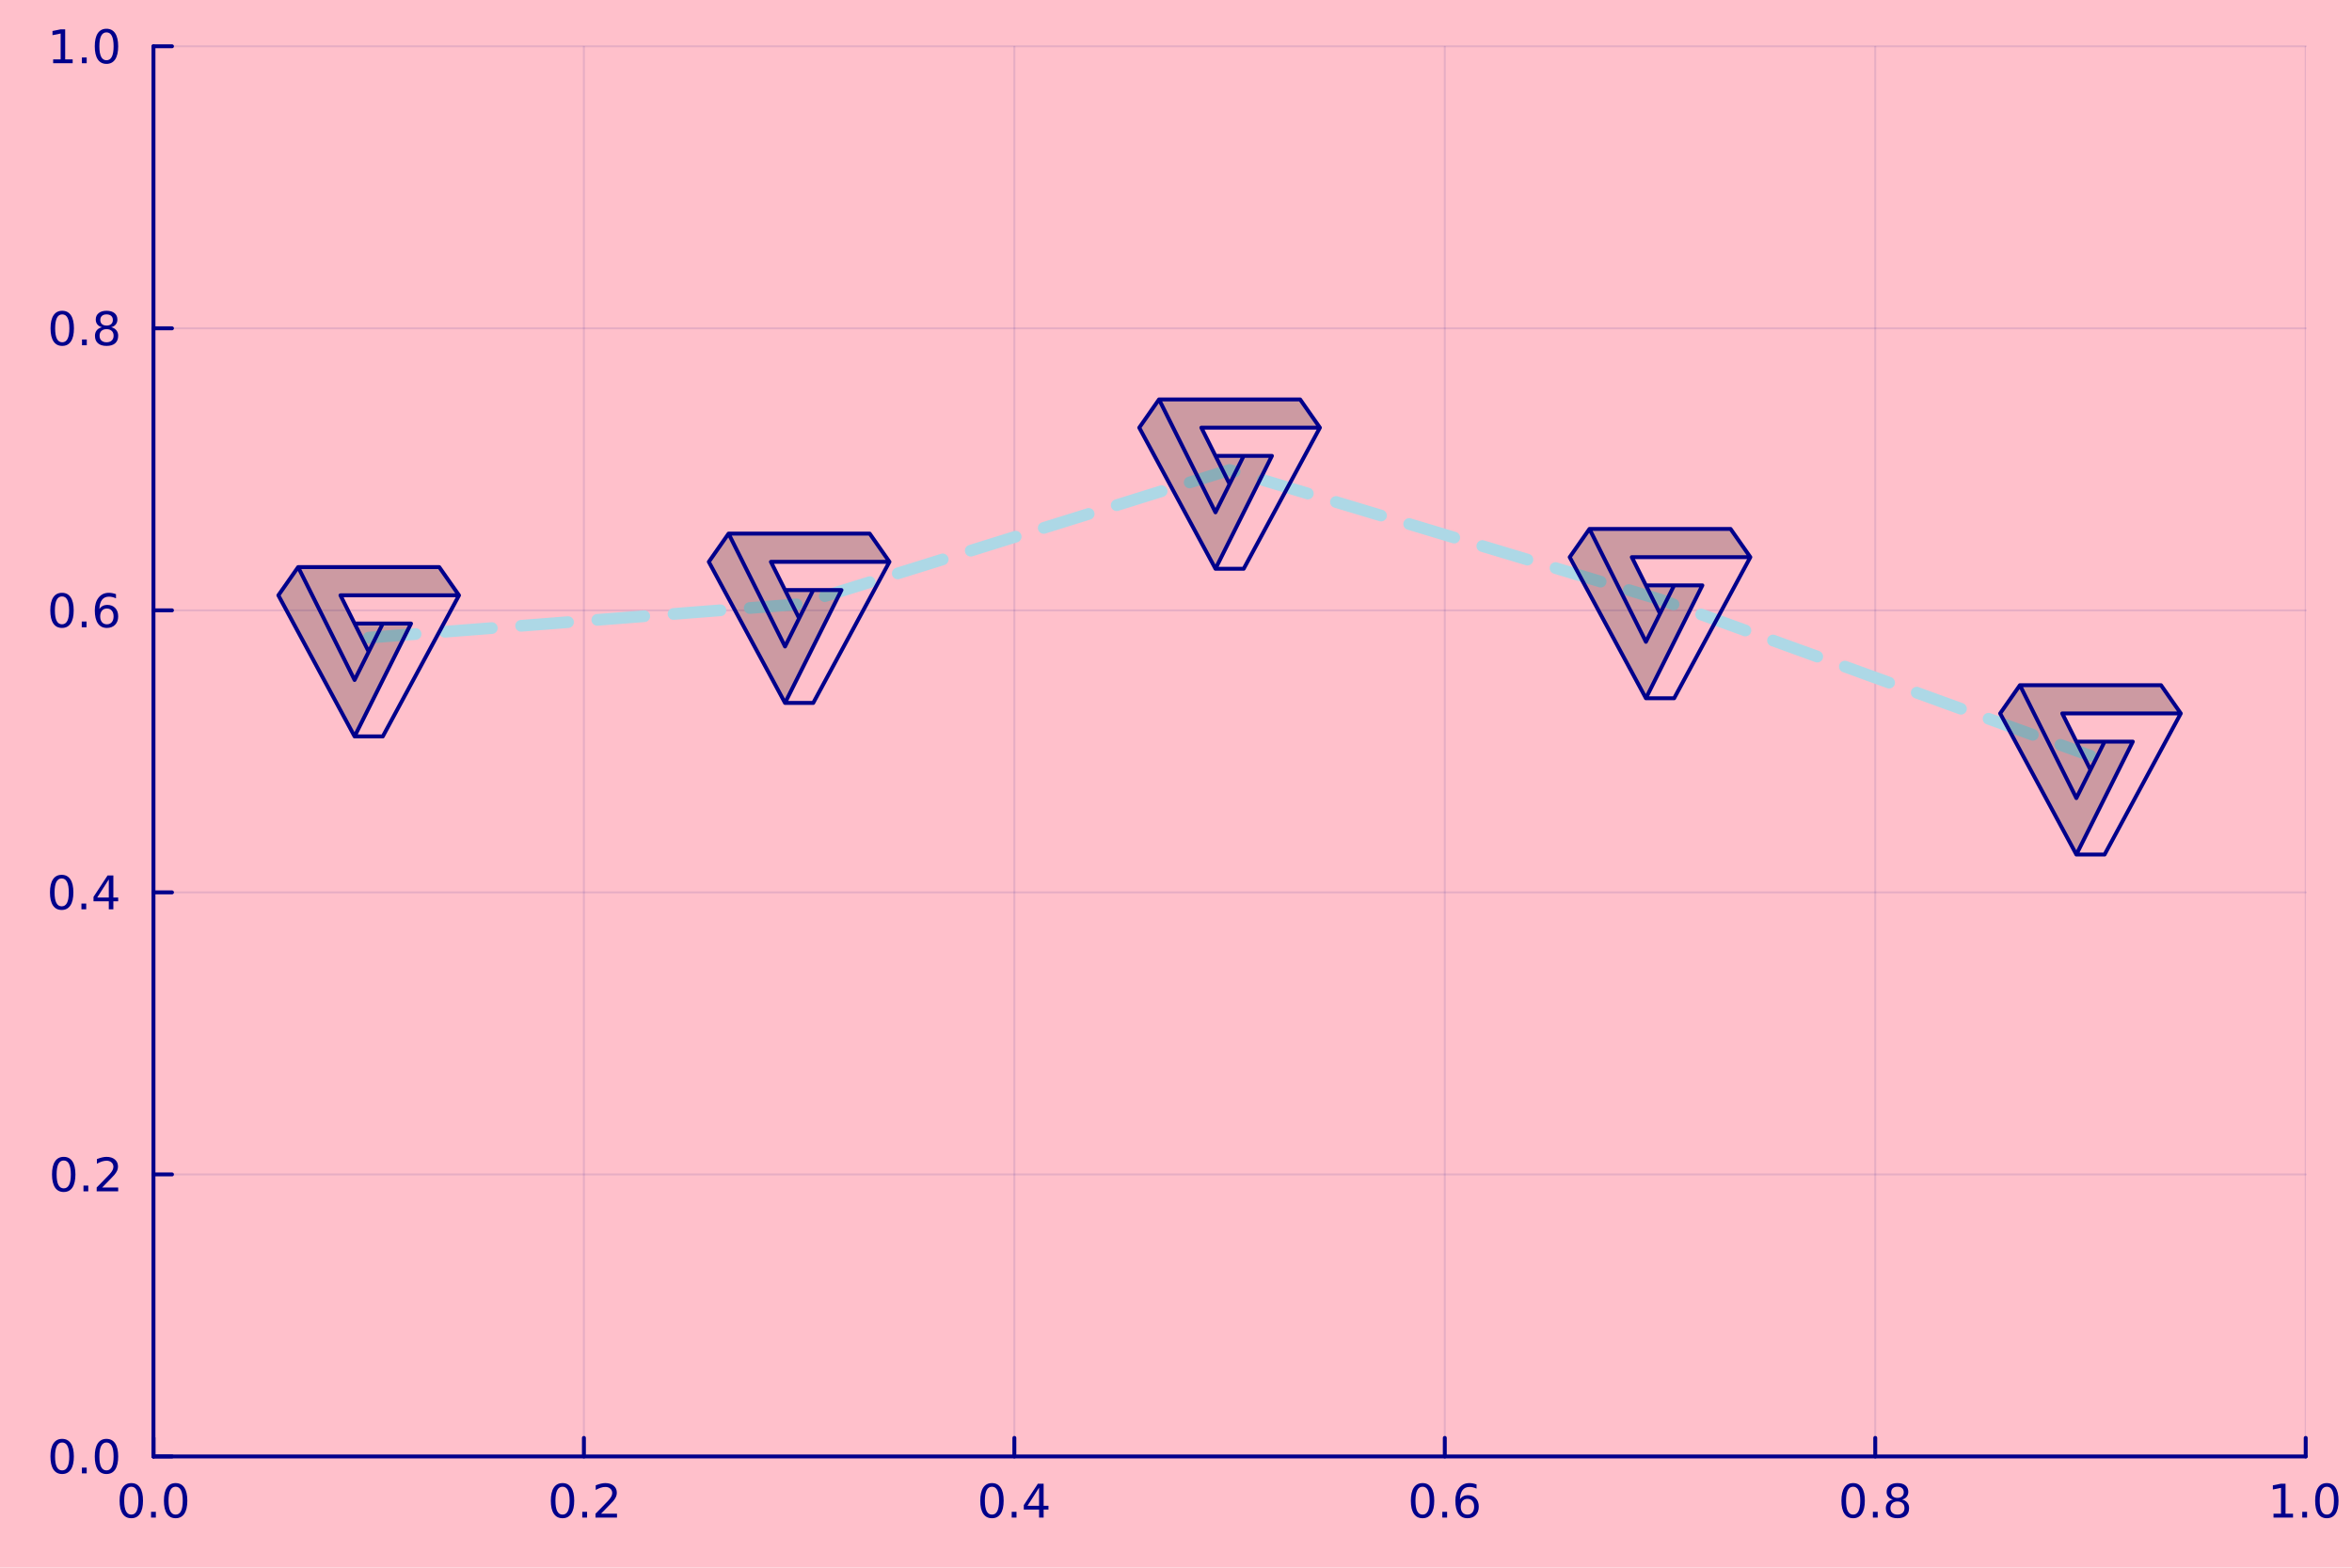<?xml version="1.0" encoding="utf-8"?>
<svg xmlns="http://www.w3.org/2000/svg" xmlns:xlink="http://www.w3.org/1999/xlink" width="600" height="400" viewBox="0 0 2400 1600">
<defs>
  <clipPath id="clip900">
    <rect x="0" y="0" width="2400" height="1600"/>
  </clipPath>
</defs>
<path clip-path="url(#clip900)" d="M0 1600 L2400 1600 L2400 0 L0 0  Z" fill="#ffc0cb" fill-rule="evenodd" fill-opacity="1"/>
<defs>
  <clipPath id="clip901">
    <rect x="480" y="0" width="1681" height="1600"/>
  </clipPath>
</defs>
<path clip-path="url(#clip900)" d="M156.598 1486.45 L2352.76 1486.45 L2352.76 47.244 L156.598 47.244  Z" fill="#ffc0cb" fill-rule="evenodd" fill-opacity="1"/>
<defs>
  <clipPath id="clip902">
    <rect x="156" y="47" width="2197" height="1440"/>
  </clipPath>
</defs>
<polyline clip-path="url(#clip902)" style="stroke:#00008b; stroke-linecap:round; stroke-linejoin:round; stroke-width:2; stroke-opacity:0.1; fill:none" points="156.598,1486.45 156.598,47.244 "/>
<polyline clip-path="url(#clip902)" style="stroke:#00008b; stroke-linecap:round; stroke-linejoin:round; stroke-width:2; stroke-opacity:0.1; fill:none" points="595.83,1486.45 595.83,47.244 "/>
<polyline clip-path="url(#clip902)" style="stroke:#00008b; stroke-linecap:round; stroke-linejoin:round; stroke-width:2; stroke-opacity:0.1; fill:none" points="1035.06,1486.45 1035.06,47.244 "/>
<polyline clip-path="url(#clip902)" style="stroke:#00008b; stroke-linecap:round; stroke-linejoin:round; stroke-width:2; stroke-opacity:0.1; fill:none" points="1474.29,1486.45 1474.29,47.244 "/>
<polyline clip-path="url(#clip902)" style="stroke:#00008b; stroke-linecap:round; stroke-linejoin:round; stroke-width:2; stroke-opacity:0.1; fill:none" points="1913.52,1486.45 1913.52,47.244 "/>
<polyline clip-path="url(#clip902)" style="stroke:#00008b; stroke-linecap:round; stroke-linejoin:round; stroke-width:2; stroke-opacity:0.1; fill:none" points="2352.76,1486.45 2352.76,47.244 "/>
<polyline clip-path="url(#clip902)" style="stroke:#00008b; stroke-linecap:round; stroke-linejoin:round; stroke-width:2; stroke-opacity:0.1; fill:none" points="156.598,1486.45 2352.76,1486.45 "/>
<polyline clip-path="url(#clip902)" style="stroke:#00008b; stroke-linecap:round; stroke-linejoin:round; stroke-width:2; stroke-opacity:0.1; fill:none" points="156.598,1198.61 2352.76,1198.61 "/>
<polyline clip-path="url(#clip902)" style="stroke:#00008b; stroke-linecap:round; stroke-linejoin:round; stroke-width:2; stroke-opacity:0.1; fill:none" points="156.598,910.766 2352.76,910.766 "/>
<polyline clip-path="url(#clip902)" style="stroke:#00008b; stroke-linecap:round; stroke-linejoin:round; stroke-width:2; stroke-opacity:0.1; fill:none" points="156.598,622.926 2352.76,622.926 "/>
<polyline clip-path="url(#clip902)" style="stroke:#00008b; stroke-linecap:round; stroke-linejoin:round; stroke-width:2; stroke-opacity:0.1; fill:none" points="156.598,335.085 2352.76,335.085 "/>
<polyline clip-path="url(#clip902)" style="stroke:#00008b; stroke-linecap:round; stroke-linejoin:round; stroke-width:2; stroke-opacity:0.1; fill:none" points="156.598,47.244 2352.76,47.244 "/>
<polyline clip-path="url(#clip900)" style="stroke:#00008b; stroke-linecap:round; stroke-linejoin:round; stroke-width:4; stroke-opacity:1; fill:none" points="156.598,1486.45 2352.76,1486.45 "/>
<polyline clip-path="url(#clip900)" style="stroke:#00008b; stroke-linecap:round; stroke-linejoin:round; stroke-width:4; stroke-opacity:1; fill:none" points="156.598,1486.45 156.598,1467.55 "/>
<polyline clip-path="url(#clip900)" style="stroke:#00008b; stroke-linecap:round; stroke-linejoin:round; stroke-width:4; stroke-opacity:1; fill:none" points="595.83,1486.45 595.83,1467.55 "/>
<polyline clip-path="url(#clip900)" style="stroke:#00008b; stroke-linecap:round; stroke-linejoin:round; stroke-width:4; stroke-opacity:1; fill:none" points="1035.06,1486.45 1035.06,1467.55 "/>
<polyline clip-path="url(#clip900)" style="stroke:#00008b; stroke-linecap:round; stroke-linejoin:round; stroke-width:4; stroke-opacity:1; fill:none" points="1474.29,1486.45 1474.29,1467.55 "/>
<polyline clip-path="url(#clip900)" style="stroke:#00008b; stroke-linecap:round; stroke-linejoin:round; stroke-width:4; stroke-opacity:1; fill:none" points="1913.52,1486.45 1913.52,1467.55 "/>
<polyline clip-path="url(#clip900)" style="stroke:#00008b; stroke-linecap:round; stroke-linejoin:round; stroke-width:4; stroke-opacity:1; fill:none" points="2352.76,1486.45 2352.76,1467.55 "/>
<path clip-path="url(#clip900)" d="M133.983 1517.37 Q130.372 1517.37 128.543 1520.93 Q126.737 1524.47 126.737 1531.6 Q126.737 1538.71 128.543 1542.27 Q130.372 1545.82 133.983 1545.82 Q137.617 1545.82 139.422 1542.27 Q141.251 1538.71 141.251 1531.6 Q141.251 1524.47 139.422 1520.93 Q137.617 1517.37 133.983 1517.37 M133.983 1513.66 Q139.793 1513.66 142.848 1518.27 Q145.927 1522.85 145.927 1531.6 Q145.927 1540.33 142.848 1544.94 Q139.793 1549.52 133.983 1549.52 Q128.172 1549.52 125.094 1544.94 Q122.038 1540.33 122.038 1531.6 Q122.038 1522.85 125.094 1518.27 Q128.172 1513.66 133.983 1513.66 Z" fill="#00008b" fill-rule="nonzero" fill-opacity="1" /><path clip-path="url(#clip900)" d="M154.145 1542.97 L159.029 1542.97 L159.029 1548.85 L154.145 1548.85 L154.145 1542.97 Z" fill="#00008b" fill-rule="nonzero" fill-opacity="1" /><path clip-path="url(#clip900)" d="M179.214 1517.37 Q175.603 1517.37 173.774 1520.93 Q171.969 1524.47 171.969 1531.6 Q171.969 1538.71 173.774 1542.27 Q175.603 1545.82 179.214 1545.82 Q182.848 1545.82 184.654 1542.27 Q186.482 1538.71 186.482 1531.6 Q186.482 1524.47 184.654 1520.93 Q182.848 1517.37 179.214 1517.37 M179.214 1513.66 Q185.024 1513.66 188.08 1518.27 Q191.158 1522.85 191.158 1531.6 Q191.158 1540.33 188.08 1544.94 Q185.024 1549.52 179.214 1549.52 Q173.404 1549.52 170.325 1544.94 Q167.269 1540.33 167.269 1531.6 Q167.269 1522.85 170.325 1518.27 Q173.404 1513.66 179.214 1513.66 Z" fill="#00008b" fill-rule="nonzero" fill-opacity="1" /><path clip-path="url(#clip900)" d="M574.013 1517.37 Q570.402 1517.37 568.573 1520.93 Q566.767 1524.47 566.767 1531.6 Q566.767 1538.71 568.573 1542.27 Q570.402 1545.82 574.013 1545.82 Q577.647 1545.82 579.453 1542.27 Q581.281 1538.71 581.281 1531.6 Q581.281 1524.47 579.453 1520.93 Q577.647 1517.37 574.013 1517.37 M574.013 1513.66 Q579.823 1513.66 582.878 1518.27 Q585.957 1522.85 585.957 1531.6 Q585.957 1540.33 582.878 1544.94 Q579.823 1549.52 574.013 1549.52 Q568.203 1549.52 565.124 1544.94 Q562.068 1540.33 562.068 1531.6 Q562.068 1522.85 565.124 1518.27 Q568.203 1513.66 574.013 1513.66 Z" fill="#00008b" fill-rule="nonzero" fill-opacity="1" /><path clip-path="url(#clip900)" d="M594.175 1542.97 L599.059 1542.97 L599.059 1548.85 L594.175 1548.85 L594.175 1542.97 Z" fill="#00008b" fill-rule="nonzero" fill-opacity="1" /><path clip-path="url(#clip900)" d="M613.272 1544.91 L629.591 1544.91 L629.591 1548.85 L607.647 1548.85 L607.647 1544.91 Q610.309 1542.16 614.892 1537.53 Q619.499 1532.88 620.679 1531.53 Q622.925 1529.01 623.804 1527.27 Q624.707 1525.51 624.707 1523.82 Q624.707 1521.07 622.762 1519.33 Q620.841 1517.6 617.739 1517.6 Q615.54 1517.6 613.087 1518.36 Q610.656 1519.13 607.878 1520.68 L607.878 1515.95 Q610.702 1514.82 613.156 1514.24 Q615.61 1513.66 617.647 1513.66 Q623.017 1513.66 626.212 1516.35 Q629.406 1519.03 629.406 1523.52 Q629.406 1525.65 628.596 1527.57 Q627.809 1529.47 625.702 1532.07 Q625.124 1532.74 622.022 1535.95 Q618.92 1539.15 613.272 1544.91 Z" fill="#00008b" fill-rule="nonzero" fill-opacity="1" /><path clip-path="url(#clip900)" d="M1012.2 1517.37 Q1008.59 1517.37 1006.76 1520.93 Q1004.96 1524.47 1004.96 1531.6 Q1004.96 1538.71 1006.76 1542.27 Q1008.59 1545.82 1012.2 1545.82 Q1015.84 1545.82 1017.64 1542.27 Q1019.47 1538.71 1019.47 1531.6 Q1019.47 1524.47 1017.64 1520.93 Q1015.84 1517.37 1012.2 1517.37 M1012.2 1513.66 Q1018.01 1513.66 1021.07 1518.27 Q1024.15 1522.85 1024.15 1531.6 Q1024.15 1540.33 1021.07 1544.94 Q1018.01 1549.52 1012.2 1549.52 Q1006.39 1549.52 1003.31 1544.94 Q1000.26 1540.33 1000.26 1531.6 Q1000.26 1522.85 1003.31 1518.27 Q1006.39 1513.66 1012.2 1513.66 Z" fill="#00008b" fill-rule="nonzero" fill-opacity="1" /><path clip-path="url(#clip900)" d="M1032.36 1542.97 L1037.25 1542.97 L1037.25 1548.85 L1032.36 1548.85 L1032.36 1542.97 Z" fill="#00008b" fill-rule="nonzero" fill-opacity="1" /><path clip-path="url(#clip900)" d="M1060.28 1518.36 L1048.48 1536.81 L1060.28 1536.81 L1060.28 1518.36 M1059.05 1514.29 L1064.93 1514.29 L1064.93 1536.81 L1069.86 1536.81 L1069.86 1540.7 L1064.93 1540.7 L1064.93 1548.85 L1060.28 1548.85 L1060.28 1540.7 L1044.68 1540.7 L1044.68 1536.19 L1059.05 1514.29 Z" fill="#00008b" fill-rule="nonzero" fill-opacity="1" /><path clip-path="url(#clip900)" d="M1451.6 1517.37 Q1447.99 1517.37 1446.16 1520.93 Q1444.35 1524.47 1444.35 1531.6 Q1444.35 1538.71 1446.16 1542.27 Q1447.99 1545.82 1451.6 1545.82 Q1455.23 1545.82 1457.04 1542.27 Q1458.86 1538.71 1458.86 1531.6 Q1458.86 1524.47 1457.04 1520.93 Q1455.23 1517.37 1451.6 1517.37 M1451.6 1513.66 Q1457.41 1513.66 1460.46 1518.27 Q1463.54 1522.85 1463.54 1531.6 Q1463.54 1540.33 1460.46 1544.94 Q1457.41 1549.52 1451.6 1549.52 Q1445.79 1549.52 1442.71 1544.94 Q1439.65 1540.33 1439.65 1531.6 Q1439.65 1522.85 1442.71 1518.27 Q1445.79 1513.66 1451.6 1513.66 Z" fill="#00008b" fill-rule="nonzero" fill-opacity="1" /><path clip-path="url(#clip900)" d="M1471.76 1542.97 L1476.64 1542.97 L1476.64 1548.85 L1471.76 1548.85 L1471.76 1542.97 Z" fill="#00008b" fill-rule="nonzero" fill-opacity="1" /><path clip-path="url(#clip900)" d="M1497.41 1529.7 Q1494.26 1529.7 1492.41 1531.86 Q1490.58 1534.01 1490.58 1537.76 Q1490.58 1541.49 1492.41 1543.66 Q1494.26 1545.82 1497.41 1545.82 Q1500.55 1545.82 1502.38 1543.66 Q1504.23 1541.49 1504.23 1537.76 Q1504.23 1534.01 1502.38 1531.86 Q1500.55 1529.7 1497.41 1529.7 M1506.69 1515.05 L1506.69 1519.31 Q1504.93 1518.48 1503.12 1518.04 Q1501.34 1517.6 1499.58 1517.6 Q1494.95 1517.6 1492.5 1520.72 Q1490.07 1523.85 1489.72 1530.17 Q1491.09 1528.15 1493.15 1527.09 Q1495.21 1526 1497.68 1526 Q1502.89 1526 1505.9 1529.17 Q1508.93 1532.32 1508.93 1537.76 Q1508.93 1543.08 1505.79 1546.3 Q1502.64 1549.52 1497.41 1549.52 Q1491.41 1549.52 1488.24 1544.94 Q1485.07 1540.33 1485.07 1531.6 Q1485.07 1523.41 1488.96 1518.55 Q1492.85 1513.66 1499.4 1513.66 Q1501.16 1513.66 1502.94 1514.01 Q1504.74 1514.36 1506.69 1515.05 Z" fill="#00008b" fill-rule="nonzero" fill-opacity="1" /><path clip-path="url(#clip900)" d="M1890.96 1517.37 Q1887.34 1517.37 1885.52 1520.93 Q1883.71 1524.47 1883.71 1531.6 Q1883.71 1538.71 1885.52 1542.27 Q1887.34 1545.82 1890.96 1545.82 Q1894.59 1545.82 1896.39 1542.27 Q1898.22 1538.71 1898.22 1531.6 Q1898.22 1524.47 1896.39 1520.93 Q1894.59 1517.37 1890.96 1517.37 M1890.96 1513.66 Q1896.77 1513.66 1899.82 1518.27 Q1902.9 1522.85 1902.9 1531.6 Q1902.9 1540.33 1899.82 1544.94 Q1896.77 1549.52 1890.96 1549.52 Q1885.14 1549.52 1882.07 1544.94 Q1879.01 1540.33 1879.01 1531.6 Q1879.01 1522.85 1882.07 1518.27 Q1885.14 1513.66 1890.96 1513.66 Z" fill="#00008b" fill-rule="nonzero" fill-opacity="1" /><path clip-path="url(#clip900)" d="M1911.12 1542.97 L1916 1542.97 L1916 1548.85 L1911.12 1548.85 L1911.12 1542.97 Z" fill="#00008b" fill-rule="nonzero" fill-opacity="1" /><path clip-path="url(#clip900)" d="M1936.19 1532.44 Q1932.85 1532.44 1930.93 1534.22 Q1929.03 1536 1929.03 1539.13 Q1929.03 1542.25 1930.93 1544.03 Q1932.85 1545.82 1936.19 1545.82 Q1939.52 1545.82 1941.44 1544.03 Q1943.36 1542.23 1943.36 1539.13 Q1943.36 1536 1941.44 1534.22 Q1939.54 1532.44 1936.19 1532.44 M1931.51 1530.45 Q1928.5 1529.7 1926.81 1527.64 Q1925.14 1525.58 1925.14 1522.62 Q1925.14 1518.48 1928.08 1516.07 Q1931.05 1513.66 1936.19 1513.66 Q1941.35 1513.66 1944.29 1516.07 Q1947.23 1518.48 1947.23 1522.62 Q1947.23 1525.58 1945.54 1527.64 Q1943.87 1529.7 1940.89 1530.45 Q1944.26 1531.23 1946.14 1533.52 Q1948.04 1535.82 1948.04 1539.13 Q1948.04 1544.15 1944.96 1546.83 Q1941.9 1549.52 1936.19 1549.52 Q1930.47 1549.52 1927.39 1546.83 Q1924.33 1544.15 1924.33 1539.13 Q1924.33 1535.82 1926.23 1533.52 Q1928.13 1531.23 1931.51 1530.45 M1929.8 1523.06 Q1929.8 1525.75 1931.46 1527.25 Q1933.15 1528.76 1936.19 1528.76 Q1939.2 1528.76 1940.89 1527.25 Q1942.6 1525.75 1942.6 1523.06 Q1942.6 1520.38 1940.89 1518.87 Q1939.2 1517.37 1936.19 1517.37 Q1933.15 1517.37 1931.46 1518.87 Q1929.8 1520.38 1929.8 1523.06 Z" fill="#00008b" fill-rule="nonzero" fill-opacity="1" /><path clip-path="url(#clip900)" d="M2319.91 1544.91 L2327.55 1544.91 L2327.55 1518.55 L2319.24 1520.21 L2319.24 1515.95 L2327.5 1514.29 L2332.18 1514.29 L2332.18 1544.91 L2339.82 1544.91 L2339.82 1548.85 L2319.91 1548.85 L2319.91 1544.91 Z" fill="#00008b" fill-rule="nonzero" fill-opacity="1" /><path clip-path="url(#clip900)" d="M2349.26 1542.97 L2354.14 1542.97 L2354.14 1548.85 L2349.26 1548.85 L2349.26 1542.97 Z" fill="#00008b" fill-rule="nonzero" fill-opacity="1" /><path clip-path="url(#clip900)" d="M2374.33 1517.37 Q2370.72 1517.37 2368.89 1520.93 Q2367.08 1524.47 2367.08 1531.6 Q2367.08 1538.71 2368.89 1542.27 Q2370.72 1545.82 2374.33 1545.82 Q2377.96 1545.82 2379.77 1542.27 Q2381.6 1538.71 2381.6 1531.6 Q2381.6 1524.47 2379.77 1520.93 Q2377.96 1517.37 2374.33 1517.37 M2374.33 1513.66 Q2380.14 1513.66 2383.2 1518.27 Q2386.27 1522.85 2386.27 1531.6 Q2386.27 1540.33 2383.2 1544.94 Q2380.14 1549.52 2374.33 1549.52 Q2368.52 1549.52 2365.44 1544.94 Q2362.39 1540.33 2362.39 1531.6 Q2362.39 1522.85 2365.44 1518.27 Q2368.52 1513.66 2374.33 1513.66 Z" fill="#00008b" fill-rule="nonzero" fill-opacity="1" /><polyline clip-path="url(#clip900)" style="stroke:#00008b; stroke-linecap:round; stroke-linejoin:round; stroke-width:4; stroke-opacity:1; fill:none" points="156.598,1486.45 156.598,47.244 "/>
<polyline clip-path="url(#clip900)" style="stroke:#00008b; stroke-linecap:round; stroke-linejoin:round; stroke-width:4; stroke-opacity:1; fill:none" points="156.598,1486.45 175.496,1486.45 "/>
<polyline clip-path="url(#clip900)" style="stroke:#00008b; stroke-linecap:round; stroke-linejoin:round; stroke-width:4; stroke-opacity:1; fill:none" points="156.598,1198.61 175.496,1198.61 "/>
<polyline clip-path="url(#clip900)" style="stroke:#00008b; stroke-linecap:round; stroke-linejoin:round; stroke-width:4; stroke-opacity:1; fill:none" points="156.598,910.766 175.496,910.766 "/>
<polyline clip-path="url(#clip900)" style="stroke:#00008b; stroke-linecap:round; stroke-linejoin:round; stroke-width:4; stroke-opacity:1; fill:none" points="156.598,622.926 175.496,622.926 "/>
<polyline clip-path="url(#clip900)" style="stroke:#00008b; stroke-linecap:round; stroke-linejoin:round; stroke-width:4; stroke-opacity:1; fill:none" points="156.598,335.085 175.496,335.085 "/>
<polyline clip-path="url(#clip900)" style="stroke:#00008b; stroke-linecap:round; stroke-linejoin:round; stroke-width:4; stroke-opacity:1; fill:none" points="156.598,47.244 175.496,47.244 "/>
<path clip-path="url(#clip900)" d="M63.423 1472.25 Q59.812 1472.25 57.983 1475.81 Q56.177 1479.35 56.177 1486.48 Q56.177 1493.59 57.983 1497.15 Q59.812 1500.7 63.423 1500.7 Q67.057 1500.7 68.862 1497.15 Q70.691 1493.59 70.691 1486.48 Q70.691 1479.35 68.862 1475.81 Q67.057 1472.25 63.423 1472.25 M63.423 1468.54 Q69.233 1468.54 72.288 1473.15 Q75.367 1477.73 75.367 1486.48 Q75.367 1495.21 72.288 1499.82 Q69.233 1504.4 63.423 1504.4 Q57.612 1504.4 54.534 1499.82 Q51.478 1495.21 51.478 1486.48 Q51.478 1477.73 54.534 1473.15 Q57.612 1468.54 63.423 1468.54 Z" fill="#00008b" fill-rule="nonzero" fill-opacity="1" /><path clip-path="url(#clip900)" d="M83.585 1497.85 L88.469 1497.85 L88.469 1503.73 L83.585 1503.73 L83.585 1497.85 Z" fill="#00008b" fill-rule="nonzero" fill-opacity="1" /><path clip-path="url(#clip900)" d="M108.654 1472.25 Q105.043 1472.25 103.214 1475.81 Q101.409 1479.35 101.409 1486.48 Q101.409 1493.59 103.214 1497.15 Q105.043 1500.7 108.654 1500.7 Q112.288 1500.7 114.094 1497.15 Q115.922 1493.59 115.922 1486.48 Q115.922 1479.35 114.094 1475.81 Q112.288 1472.25 108.654 1472.25 M108.654 1468.54 Q114.464 1468.54 117.52 1473.15 Q120.598 1477.73 120.598 1486.48 Q120.598 1495.21 117.52 1499.82 Q114.464 1504.4 108.654 1504.4 Q102.844 1504.4 99.765 1499.82 Q96.71 1495.21 96.71 1486.48 Q96.71 1477.73 99.765 1473.15 Q102.844 1468.54 108.654 1468.54 Z" fill="#00008b" fill-rule="nonzero" fill-opacity="1" /><path clip-path="url(#clip900)" d="M65.02 1184.41 Q61.409 1184.41 59.58 1187.97 Q57.775 1191.51 57.775 1198.64 Q57.775 1205.75 59.58 1209.31 Q61.409 1212.85 65.02 1212.85 Q68.654 1212.85 70.46 1209.31 Q72.288 1205.75 72.288 1198.64 Q72.288 1191.51 70.46 1187.97 Q68.654 1184.41 65.02 1184.41 M65.02 1180.7 Q70.83 1180.7 73.885 1185.31 Q76.964 1189.89 76.964 1198.64 Q76.964 1207.37 73.885 1211.98 Q70.83 1216.56 65.02 1216.56 Q59.21 1216.56 56.131 1211.98 Q53.075 1207.37 53.075 1198.64 Q53.075 1189.89 56.131 1185.31 Q59.21 1180.7 65.02 1180.7 Z" fill="#00008b" fill-rule="nonzero" fill-opacity="1" /><path clip-path="url(#clip900)" d="M85.182 1210.01 L90.066 1210.01 L90.066 1215.89 L85.182 1215.89 L85.182 1210.01 Z" fill="#00008b" fill-rule="nonzero" fill-opacity="1" /><path clip-path="url(#clip900)" d="M104.279 1211.95 L120.598 1211.95 L120.598 1215.89 L98.654 1215.89 L98.654 1211.95 Q101.316 1209.2 105.899 1204.57 Q110.506 1199.91 111.686 1198.57 Q113.932 1196.05 114.811 1194.31 Q115.714 1192.55 115.714 1190.86 Q115.714 1188.11 113.77 1186.37 Q111.848 1184.64 108.746 1184.64 Q106.547 1184.64 104.094 1185.4 Q101.663 1186.17 98.885 1187.72 L98.885 1182.99 Q101.709 1181.86 104.163 1181.28 Q106.617 1180.7 108.654 1180.7 Q114.024 1180.7 117.219 1183.39 Q120.413 1186.07 120.413 1190.56 Q120.413 1192.69 119.603 1194.61 Q118.816 1196.51 116.709 1199.1 Q116.131 1199.78 113.029 1202.99 Q109.927 1206.19 104.279 1211.95 Z" fill="#00008b" fill-rule="nonzero" fill-opacity="1" /><path clip-path="url(#clip900)" d="M62.937 896.565 Q59.325 896.565 57.497 900.13 Q55.691 903.671 55.691 910.801 Q55.691 917.908 57.497 921.472 Q59.325 925.014 62.937 925.014 Q66.571 925.014 68.376 921.472 Q70.205 917.908 70.205 910.801 Q70.205 903.671 68.376 900.13 Q66.571 896.565 62.937 896.565 M62.937 892.861 Q68.747 892.861 71.802 897.468 Q74.881 902.051 74.881 910.801 Q74.881 919.528 71.802 924.134 Q68.747 928.718 62.937 928.718 Q57.126 928.718 54.048 924.134 Q50.992 919.528 50.992 910.801 Q50.992 902.051 54.048 897.468 Q57.126 892.861 62.937 892.861 Z" fill="#00008b" fill-rule="nonzero" fill-opacity="1" /><path clip-path="url(#clip900)" d="M83.098 922.167 L87.983 922.167 L87.983 928.046 L83.098 928.046 L83.098 922.167 Z" fill="#00008b" fill-rule="nonzero" fill-opacity="1" /><path clip-path="url(#clip900)" d="M111.015 897.56 L99.21 916.009 L111.015 916.009 L111.015 897.56 M109.788 893.486 L115.668 893.486 L115.668 916.009 L120.598 916.009 L120.598 919.898 L115.668 919.898 L115.668 928.046 L111.015 928.046 L111.015 919.898 L95.413 919.898 L95.413 915.384 L109.788 893.486 Z" fill="#00008b" fill-rule="nonzero" fill-opacity="1" /><path clip-path="url(#clip900)" d="M63.261 608.724 Q59.65 608.724 57.821 612.289 Q56.015 615.831 56.015 622.96 Q56.015 630.067 57.821 633.632 Q59.65 637.173 63.261 637.173 Q66.895 637.173 68.7 633.632 Q70.529 630.067 70.529 622.96 Q70.529 615.831 68.7 612.289 Q66.895 608.724 63.261 608.724 M63.261 605.021 Q69.071 605.021 72.126 609.627 Q75.205 614.21 75.205 622.96 Q75.205 631.687 72.126 636.294 Q69.071 640.877 63.261 640.877 Q57.45 640.877 54.372 636.294 Q51.316 631.687 51.316 622.96 Q51.316 614.21 54.372 609.627 Q57.45 605.021 63.261 605.021 Z" fill="#00008b" fill-rule="nonzero" fill-opacity="1" /><path clip-path="url(#clip900)" d="M83.422 634.326 L88.307 634.326 L88.307 640.206 L83.422 640.206 L83.422 634.326 Z" fill="#00008b" fill-rule="nonzero" fill-opacity="1" /><path clip-path="url(#clip900)" d="M109.071 621.062 Q105.922 621.062 104.071 623.215 Q102.242 625.368 102.242 629.118 Q102.242 632.845 104.071 635.02 Q105.922 637.173 109.071 637.173 Q112.219 637.173 114.047 635.02 Q115.899 632.845 115.899 629.118 Q115.899 625.368 114.047 623.215 Q112.219 621.062 109.071 621.062 M118.353 606.409 L118.353 610.669 Q116.594 609.835 114.788 609.396 Q113.006 608.956 111.246 608.956 Q106.617 608.956 104.163 612.081 Q101.733 615.206 101.385 621.525 Q102.751 619.511 104.811 618.446 Q106.871 617.359 109.348 617.359 Q114.557 617.359 117.566 620.53 Q120.598 623.678 120.598 629.118 Q120.598 634.442 117.45 637.659 Q114.302 640.877 109.071 640.877 Q103.075 640.877 99.904 636.294 Q96.733 631.687 96.733 622.96 Q96.733 614.766 100.621 609.905 Q104.51 605.021 111.061 605.021 Q112.82 605.021 114.603 605.368 Q116.408 605.715 118.353 606.409 Z" fill="#00008b" fill-rule="nonzero" fill-opacity="1" /><path clip-path="url(#clip900)" d="M63.515 320.884 Q59.904 320.884 58.075 324.448 Q56.27 327.99 56.27 335.12 Q56.27 342.226 58.075 345.791 Q59.904 349.332 63.515 349.332 Q67.149 349.332 68.955 345.791 Q70.784 342.226 70.784 335.12 Q70.784 327.99 68.955 324.448 Q67.149 320.884 63.515 320.884 M63.515 317.18 Q69.325 317.18 72.381 321.786 Q75.46 326.37 75.46 335.12 Q75.46 343.846 72.381 348.453 Q69.325 353.036 63.515 353.036 Q57.705 353.036 54.626 348.453 Q51.571 343.846 51.571 335.12 Q51.571 326.37 54.626 321.786 Q57.705 317.18 63.515 317.18 Z" fill="#00008b" fill-rule="nonzero" fill-opacity="1" /><path clip-path="url(#clip900)" d="M83.677 346.485 L88.561 346.485 L88.561 352.365 L83.677 352.365 L83.677 346.485 Z" fill="#00008b" fill-rule="nonzero" fill-opacity="1" /><path clip-path="url(#clip900)" d="M108.746 335.953 Q105.413 335.953 103.492 337.735 Q101.594 339.518 101.594 342.643 Q101.594 345.768 103.492 347.55 Q105.413 349.332 108.746 349.332 Q112.08 349.332 114.001 347.55 Q115.922 345.745 115.922 342.643 Q115.922 339.518 114.001 337.735 Q112.103 335.953 108.746 335.953 M104.071 333.962 Q101.061 333.221 99.371 331.161 Q97.705 329.101 97.705 326.138 Q97.705 321.995 100.645 319.587 Q103.608 317.18 108.746 317.18 Q113.908 317.18 116.848 319.587 Q119.788 321.995 119.788 326.138 Q119.788 329.101 118.098 331.161 Q116.432 333.221 113.445 333.962 Q116.825 334.749 118.7 337.041 Q120.598 339.333 120.598 342.643 Q120.598 347.666 117.52 350.351 Q114.464 353.036 108.746 353.036 Q103.029 353.036 99.95 350.351 Q96.895 347.666 96.895 342.643 Q96.895 339.333 98.793 337.041 Q100.691 334.749 104.071 333.962 M102.358 326.578 Q102.358 329.263 104.024 330.768 Q105.714 332.272 108.746 332.272 Q111.756 332.272 113.445 330.768 Q115.158 329.263 115.158 326.578 Q115.158 323.893 113.445 322.388 Q111.756 320.884 108.746 320.884 Q105.714 320.884 104.024 322.388 Q102.358 323.893 102.358 326.578 Z" fill="#00008b" fill-rule="nonzero" fill-opacity="1" /><path clip-path="url(#clip900)" d="M54.233 60.589 L61.872 60.589 L61.872 34.223 L53.562 35.89 L53.562 31.631 L61.825 29.964 L66.501 29.964 L66.501 60.589 L74.14 60.589 L74.14 64.524 L54.233 64.524 L54.233 60.589 Z" fill="#00008b" fill-rule="nonzero" fill-opacity="1" /><path clip-path="url(#clip900)" d="M83.585 58.645 L88.469 58.645 L88.469 64.524 L83.585 64.524 L83.585 58.645 Z" fill="#00008b" fill-rule="nonzero" fill-opacity="1" /><path clip-path="url(#clip900)" d="M108.654 33.043 Q105.043 33.043 103.214 36.608 Q101.409 40.149 101.409 47.279 Q101.409 54.385 103.214 57.95 Q105.043 61.492 108.654 61.492 Q112.288 61.492 114.094 57.95 Q115.922 54.385 115.922 47.279 Q115.922 40.149 114.094 36.608 Q112.288 33.043 108.654 33.043 M108.654 29.339 Q114.464 29.339 117.52 33.946 Q120.598 38.529 120.598 47.279 Q120.598 56.006 117.52 60.612 Q114.464 65.195 108.654 65.195 Q102.844 65.195 99.765 60.612 Q96.71 56.006 96.71 47.279 Q96.71 38.529 99.765 33.946 Q102.844 29.339 108.654 29.339 Z" fill="#00008b" fill-rule="nonzero" fill-opacity="1" /><polyline clip-path="url(#clip902)" style="stroke:#add8e6; stroke-linecap:round; stroke-linejoin:round; stroke-width:12; stroke-opacity:1; fill:none" stroke-dasharray="48, 30" points="376.214,650.798 815.446,616.616 1254.68,479.683 1693.91,611.848 2133.14,771.334 "/>
<path clip-path="url(#clip902)" d="M304.214 578.798 L284.054 607.598 L361.814 751.598 L390.614 751.598 L468.374 607.598 L448.214 578.798 L304.214 578.798 L361.814 693.998 L376.214 665.198 L347.414 607.598 L468.374 607.598 L390.614 751.598 L361.814 751.598 L419.414 636.398 L361.814 636.398 L376.214 665.198 L390.614 636.398 L361.814 693.998  Z" fill="#000000" fill-rule="evenodd" fill-opacity="0.2"/>
<polyline clip-path="url(#clip902)" style="stroke:#00008b; stroke-linecap:round; stroke-linejoin:round; stroke-width:4; stroke-opacity:1; fill:none" points="304.214,578.798 284.054,607.598 361.814,751.598 390.614,751.598 468.374,607.598 448.214,578.798 304.214,578.798 361.814,693.998 376.214,665.198 347.414,607.598 468.374,607.598 390.614,751.598 361.814,751.598 419.414,636.398 361.814,636.398 376.214,665.198 390.614,636.398 361.814,693.998 "/>
<path clip-path="url(#clip902)" d="M743.446 544.616 L723.286 573.416 L801.046 717.416 L829.846 717.416 L907.606 573.416 L887.446 544.616 L743.446 544.616 L801.046 659.816 L815.446 631.016 L786.646 573.416 L907.606 573.416 L829.846 717.416 L801.046 717.416 L858.646 602.216 L801.046 602.216 L815.446 631.016 L829.846 602.216 L801.046 659.816  Z" fill="#000000" fill-rule="evenodd" fill-opacity="0.2"/>
<polyline clip-path="url(#clip902)" style="stroke:#00008b; stroke-linecap:round; stroke-linejoin:round; stroke-width:4; stroke-opacity:1; fill:none" points="743.446,544.616 723.286,573.416 801.046,717.416 829.846,717.416 907.606,573.416 887.446,544.616 743.446,544.616 801.046,659.816 815.446,631.016 786.646,573.416 907.606,573.416 829.846,717.416 801.046,717.416 858.646,602.216 801.046,602.216 815.446,631.016 829.846,602.216 801.046,659.816 "/>
<path clip-path="url(#clip902)" d="M1182.68 407.683 L1162.52 436.483 L1240.28 580.483 L1269.08 580.483 L1346.84 436.483 L1326.68 407.683 L1182.68 407.683 L1240.28 522.883 L1254.68 494.083 L1225.88 436.483 L1346.84 436.483 L1269.08 580.483 L1240.28 580.483 L1297.88 465.283 L1240.28 465.283 L1254.68 494.083 L1269.08 465.283 L1240.28 522.883  Z" fill="#000000" fill-rule="evenodd" fill-opacity="0.2"/>
<polyline clip-path="url(#clip902)" style="stroke:#00008b; stroke-linecap:round; stroke-linejoin:round; stroke-width:4; stroke-opacity:1; fill:none" points="1182.68,407.683 1162.52,436.483 1240.28,580.483 1269.08,580.483 1346.84,436.483 1326.68,407.683 1182.68,407.683 1240.28,522.883 1254.68,494.083 1225.88,436.483 1346.84,436.483 1269.08,580.483 1240.28,580.483 1297.88,465.283 1240.28,465.283 1254.68,494.083 1269.08,465.283 1240.28,522.883 "/>
<path clip-path="url(#clip902)" d="M1621.91 539.848 L1601.75 568.648 L1679.51 712.648 L1708.31 712.648 L1786.07 568.648 L1765.91 539.848 L1621.91 539.848 L1679.51 655.048 L1693.91 626.248 L1665.11 568.648 L1786.07 568.648 L1708.31 712.648 L1679.51 712.648 L1737.11 597.448 L1679.51 597.448 L1693.91 626.248 L1708.31 597.448 L1679.51 655.048  Z" fill="#000000" fill-rule="evenodd" fill-opacity="0.2"/>
<polyline clip-path="url(#clip902)" style="stroke:#00008b; stroke-linecap:round; stroke-linejoin:round; stroke-width:4; stroke-opacity:1; fill:none" points="1621.91,539.848 1601.75,568.648 1679.51,712.648 1708.31,712.648 1786.07,568.648 1765.91,539.848 1621.91,539.848 1679.51,655.048 1693.91,626.248 1665.11,568.648 1786.07,568.648 1708.31,712.648 1679.51,712.648 1737.11,597.448 1679.51,597.448 1693.91,626.248 1708.31,597.448 1679.51,655.048 "/>
<path clip-path="url(#clip902)" d="M2061.14 699.334 L2040.98 728.134 L2118.74 872.134 L2147.54 872.134 L2225.3 728.134 L2205.14 699.334 L2061.14 699.334 L2118.74 814.534 L2133.14 785.734 L2104.34 728.134 L2225.3 728.134 L2147.54 872.134 L2118.74 872.134 L2176.34 756.934 L2118.74 756.934 L2133.14 785.734 L2147.54 756.934 L2118.74 814.534  Z" fill="#000000" fill-rule="evenodd" fill-opacity="0.2"/>
<polyline clip-path="url(#clip902)" style="stroke:#00008b; stroke-linecap:round; stroke-linejoin:round; stroke-width:4; stroke-opacity:1; fill:none" points="2061.14,699.334 2040.98,728.134 2118.74,872.134 2147.54,872.134 2225.3,728.134 2205.14,699.334 2061.14,699.334 2118.74,814.534 2133.14,785.734 2104.34,728.134 2225.3,728.134 2147.54,872.134 2118.74,872.134 2176.34,756.934 2118.74,756.934 2133.14,785.734 2147.54,756.934 2118.74,814.534 "/>
</svg>
